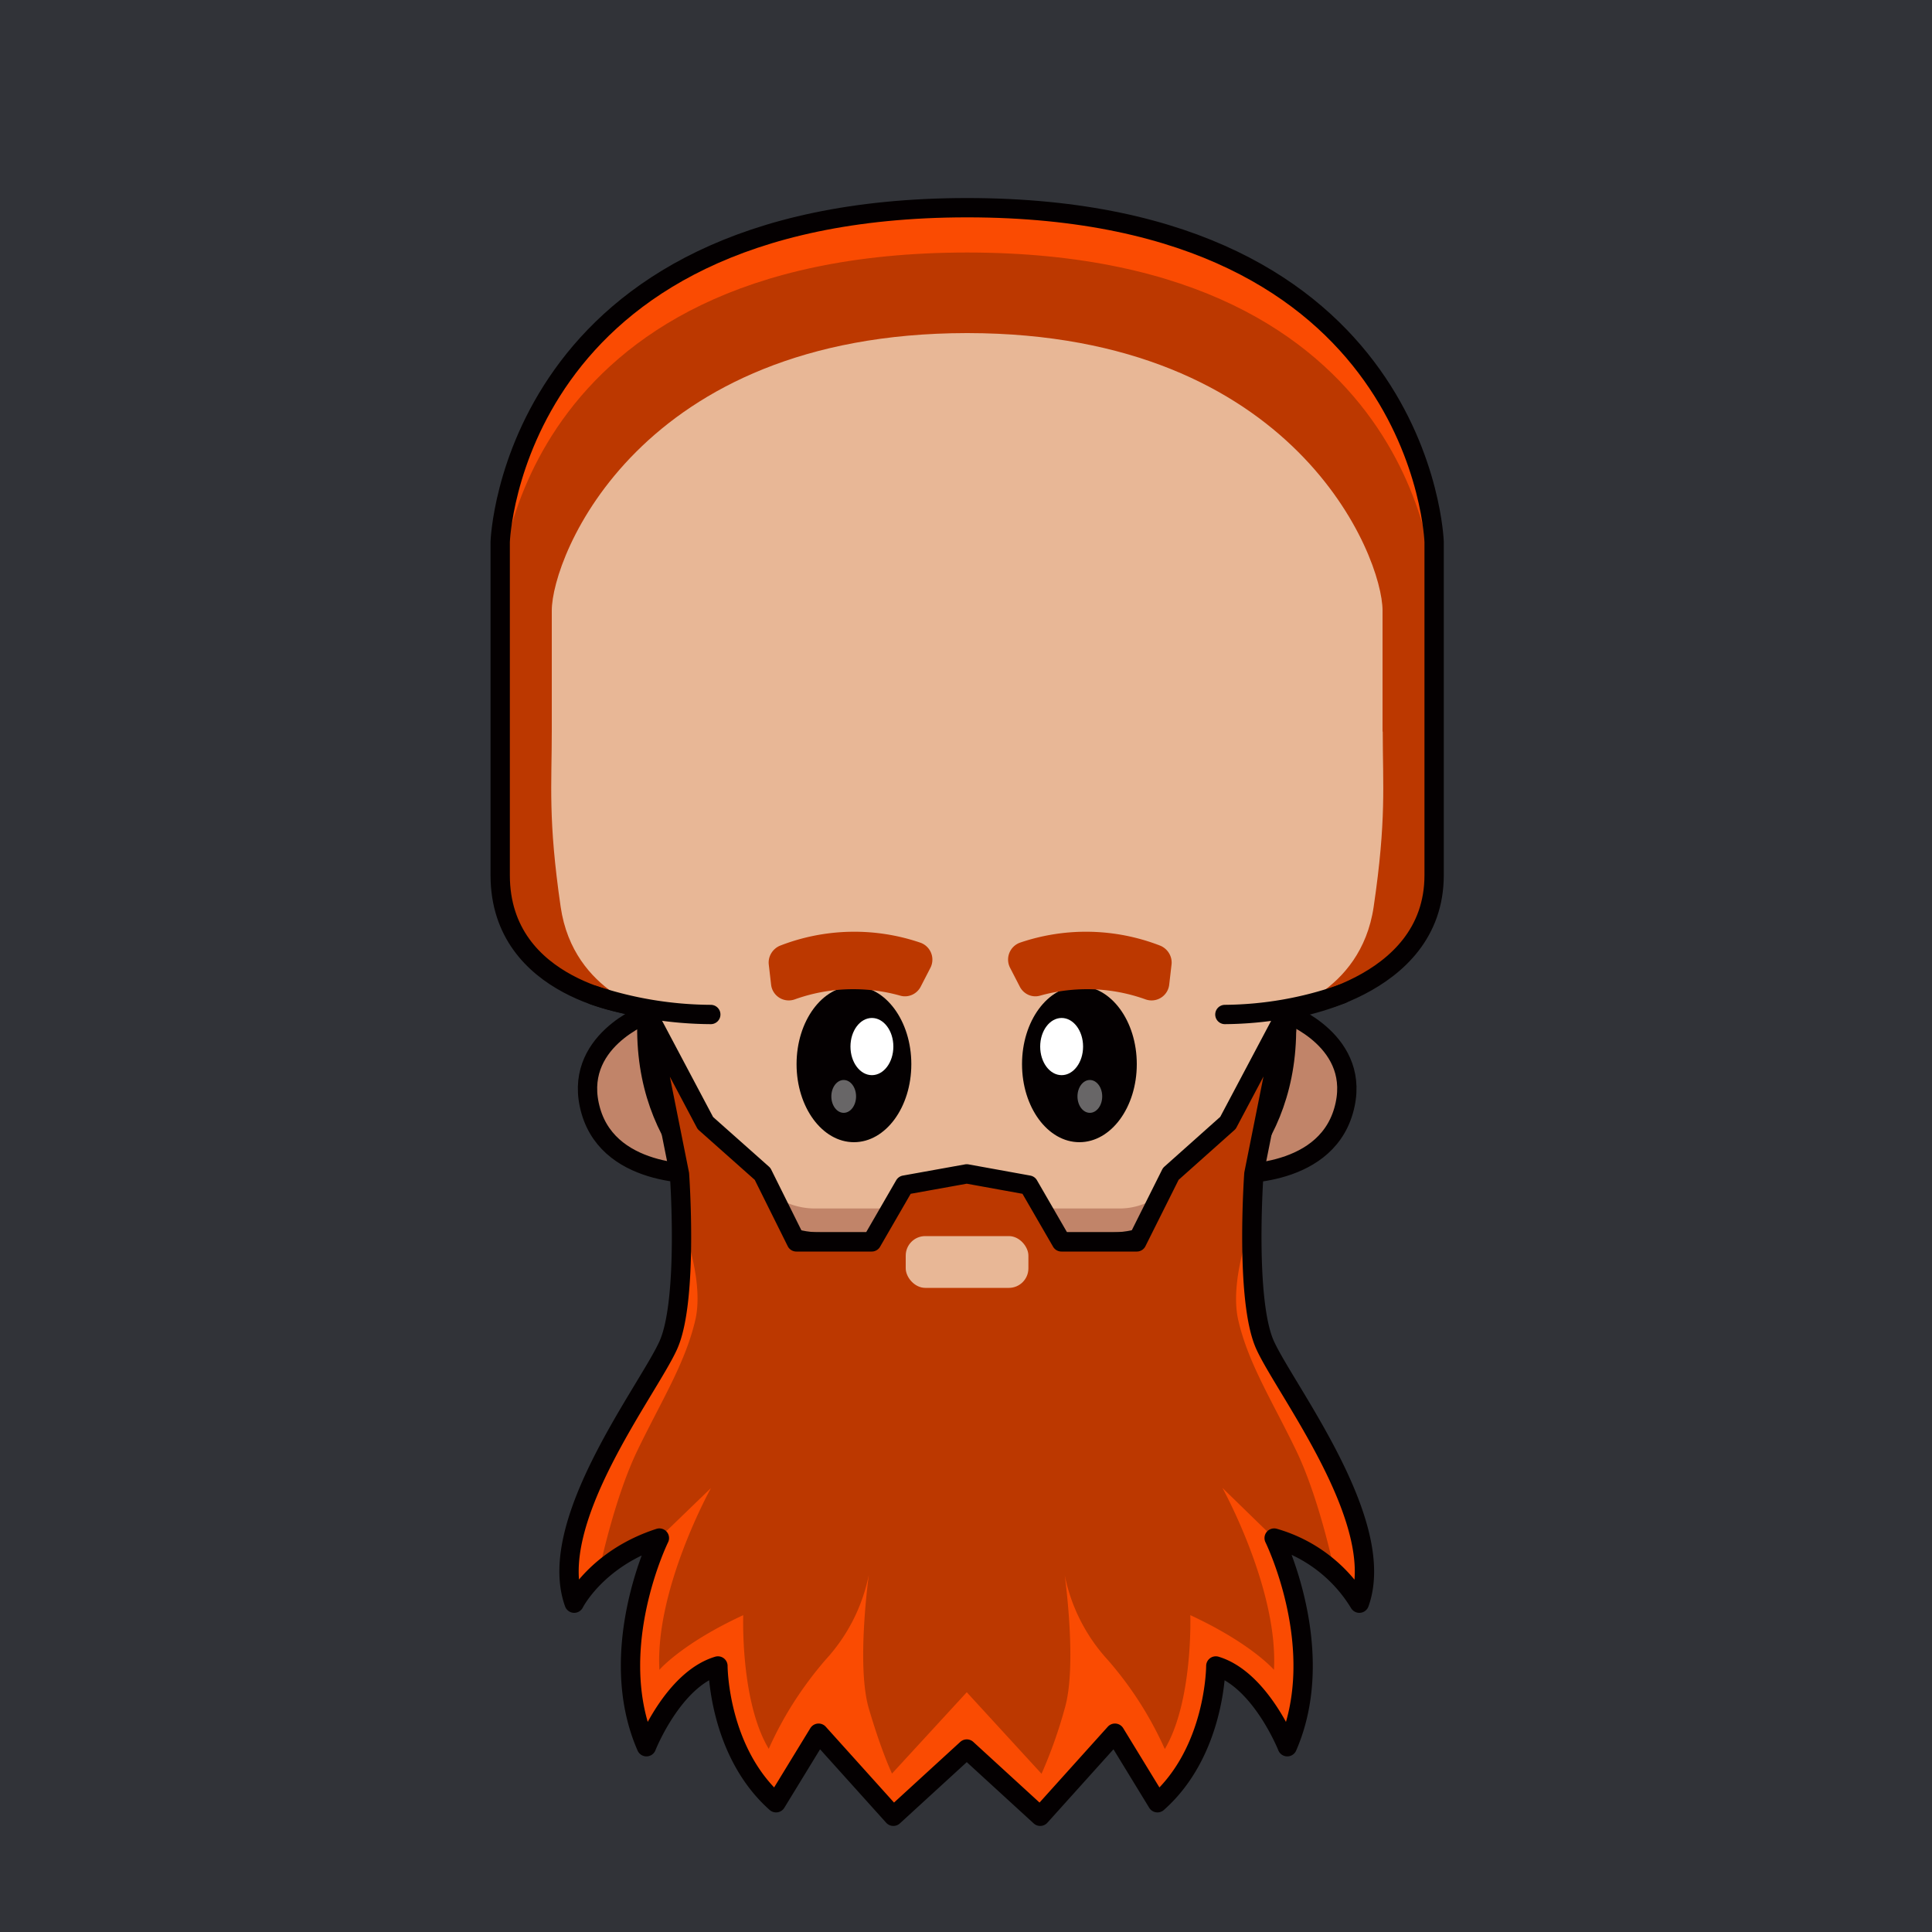 <svg id="a" xmlns="http://www.w3.org/2000/svg" viewBox="0 0 1000 1000"><defs><style>.d{isolation:isolate;opacity:.4}.d,.e,.h,.i,.j,.k,.l{stroke-width:0}.d,.i{fill:#fff}.e{fill:#fa4b02}.m{fill:none}.h{fill:#c18469}.m{stroke:#040001;stroke-linecap:round;stroke-linejoin:round;stroke-width:10px}.j{fill:#bc3800}.k{fill:#e8b796}.l{fill:#040001}</style></defs><path id="b" d="M-2 0h1002.6v1000H-2V0Z" style="fill:#313338;stroke-width:0"/><g id="c"><path d="M.6 0h1000v1000H.6V0Z" style="fill:none;stroke-width:0"/><path class="h" d="M365.1 607.5s-49 3.4-59.3-32.5 27.8-50.4 27.8-50.4 5.5 46 31.5 83v-.1Z"/><path class="m" d="M365.1 607.5s-49 3.4-59.3-32.5 29.4-50.4 29.4-50.4 3.9 46 30 83l-.1-.1Z"/><path class="h" d="M636 607.5s49 3.4 59.4-32.5-27.8-50.4-27.8-50.4-5.5 46-31.5 83l-.1-.1Z"/><path class="m" d="M636 607.5s49 3.4 59.4-32.5-29.4-50.4-29.4-50.4-3.9 46-30 83v-.1Z"/><path class="k" d="M666 533.1v-1.5c-1.2-59.9-60.6-78.6-133-78.6h-65.3c-72.3 0-131.7 18.7-132.9 78.6v2.5c.9 68.6 53.7 97.6 73.1 106 4.3 1.9 8.9 2.8 13.5 2.8h158c4.7 0 9.2-1 13.5-2.7 19.4-8.4 72.3-37.5 73.1-106v-1.1Z"/><path class="h" d="M592.9 622.8a34.4 34.4 0 0 1-13.5 2.7h-158a37 37 0 0 1-13.5-2.7c-18.6-8-68-35.1-72.7-97.7l-.4 6.5v2.5c.9 68.6 53.7 97.6 73.1 106 4.3 1.9 8.9 2.8 13.5 2.8h158c4.6 0 9.2-1 13.5-2.8 19.4-8.3 72.3-37.4 73.1-106v-2.5a73 73 0 0 0-.4-6.6c-4.8 62.7-54.1 89.7-72.8 97.8h.1Z"/><ellipse class="l" cx="442" cy="550.8" rx="29.7" ry="40.4"/><ellipse class="i" cx="451.3" cy="541.7" rx="11.1" ry="14.8"/><ellipse class="d" cx="436.7" cy="567.5" rx="6.4" ry="8.5"/><ellipse class="l" cx="558.7" cy="550.8" rx="29.7" ry="40.4"/><ellipse class="i" cx="549.5" cy="541.7" rx="11.1" ry="14.8"/><ellipse class="d" cx="564.1" cy="567.5" rx="6.4" ry="8.5"/><path class="m" d="M666 533.1v-.6h0v-.9c-1.2-59.9-60.6-78.6-133-78.6h-65.3c-72.3 0-131.7 18.7-132.9 78.6v1h0v1.5h0c.8 64.5 47.7 94 69.4 104.3 6.3 3 13.2 4.5 20.2 4.4h152c7 0 13.9-1.5 20.2-4.4 21.7-10.2 68.5-39.8 69.3-104.3h0l.1-1Z"/><path class="j" d="M500.8 107.5h-.4c-236 .2-241.5 173-241.5 173V453c0 59.9 76.3 71.7 76.3 71.7 41.3 0 36.6-43.8 60.8-43.8h209.2c24.2 0 19.5 43.8 60.8 43.8 0 0 76.3-11.9 76.3-71.7V280.5s-5.4-172.8-241.5-173Z"/><path class="e" d="M500.8 107.5h-.4c-236 .2-241.5 173-241.5 173v23.2s5.5-172.8 241.5-173h.4c236 .2 241.5 173 241.5 173v-23.2s-5.4-172.8-241.5-173Z"/><path class="d" d="M577.5 238.3a14.6 14.6 0 0 1 16.7-22.2c19.3 6.5 48.8 20.6 67.6 48.5 30 44.4 10.9 86.2-11.8 72.3s-11.1-36.7-43.5-67.1a222 222 0 0 1-29-31.5Z"/><path class="m" d="M500.8 107.5h-.4c-236 .2-241.5 173-241.5 173V453c0 59.9 70 67.5 70 67.5 41.3 0 42.9-39.6 67.2-39.6h209c24.4 0 18.9 41.7 60.2 41.7 0 0 77-9.8 77-69.6V280.5s-5.4-172.8-241.5-173Z"/><path class="k" d="M715.6 378.7V316c0-27.7-44.9-143.4-214.8-143.6h-.4c-170 .2-214.8 115.9-214.8 143.6v62.6c0 27.9-2 45.4 4.6 90.8s49.6 55 49.6 55l20.6 13.7 32.7-38.2h215l32.7 38.2 20.6-13.8s42.9-9.5 49.6-54.9 4.7-63 4.7-90.8l-.1.1Z"/><path class="m" d="M694.6 514.5a187 187 0 0 1-60.6 10.6m-326.7-10a195 195 0 0 0 60.6 10"/><path class="j" d="M538.5 515.3c18-5 37-4.3 54.5 2a9.2 9.2 0 0 0 12.2-7.8l1.2-10.4c.4-4.1-2-8-5.8-9.6a106 106 0 0 0-72.6-1.6 9.3 9.3 0 0 0-5.2 13l5 9.7c2 4 6.5 6 10.7 4.7Zm-72.7 0c-18-5-37-4.3-54.5 2a9.2 9.2 0 0 1-12.2-7.8l-1.2-10.4c-.4-4.1 2-8 5.8-9.6a106 106 0 0 1 72.6-1.6 9.3 9.3 0 0 1 5.3 13l-5 9.7c-2 4-6.6 6-10.8 4.7Zm189 180.9c-10.5-23.2-5.8-88.6-5.8-88.6l16.6-83-30 56.6-29.6 26.4-17.6 35.2h-39l-17-29.4-32-5.8-32.2 5.8-17 29.4h-39l-17.5-35.2-29.6-26.3-30-56.6 16.6 83s4.7 65.3-5.8 88.6-63.8 91.7-48.7 133.5c0 0 11.6-23.2 44.1-33.7 0 0-28.6 58-6.7 108 0 0 13.7-34.8 37-41.8 0 0 0 44.1 30.1 70.8l22-36 38.7 43 38-34.8 38 34.8 38.7-43 22 36c30.2-26.7 30.2-70.8 30.2-70.8 23.2 7 37 41.8 37 41.8 21.8-50-6.8-108-6.8-108a76 76 0 0 1 44.1 33.7c15-41.8-38.3-110.4-48.8-133.6Z"/><path class="e" d="M309.9 814.1s7.7-37.8 20-63.3 24.8-45.2 30-67.6-9-55.8-9-55.8 5.1 30-3.9 59.4-20.6 40.4-40.9 81.6-9 61.4-9 61.4L310 814l-.1.1Zm381 0s-7.7-37.8-20-63.3-24.9-45.2-30-67.6 9-55.8 9-55.8-5.2 30 3.8 59.4 20.6 40.4 41 81.6 8.8 61.4 8.8 61.4L691 814l-.1.1ZM551 815.2v-.1.1Zm123.2 39.9c-.8-29.2-14.8-59-14.8-59l-26.7-26s29 52.3 26.7 94.2c0 0-11.6-13.6-43.3-28.3 0 0 1.5 44.5-13.2 69.3a184.2 184.2 0 0 0-29.4-46 91.6 91.6 0 0 1-22.4-44c.3 2.4 6.4 47.3 0 69a242 242 0 0 1-12 33.8l-38.7-42.2-38.7 42.1s-5.4-11.2-12-33.7c-6.4-21.8-.3-66.6 0-69.2a91.5 91.5 0 0 1-22.4 44c-12 13.9-22 29.4-29.4 46.1-14.8-24.7-13.2-69.2-13.2-69.2-31.8 14.7-43.4 28.3-43.4 28.3-2.3-41.9 26.7-94.1 26.7-94.1L341.3 796s-14 29.8-14.8 59 8 49 8 49c10.3-28.6 37-41.8 37-41.8 2.3 47.6 30.2 70.8 30.2 70.8l22-36 38.7 43 38-34.8 38 34.8 38.6-43 22.1 36s27.9-23.2 30.2-70.8c0 0 26.6 13.2 37 41.8-.1 0 8.8-19.8 8-49l-.1.1Z"/><path class="m" d="M654.8 696.2c-10.5-23.2-5.8-88.6-5.8-88.6l16.6-83-30 56.6-29.6 26.4-17.6 35.2h-39l-17-29.4-32-5.8-32.2 5.8-17 29.4h-39l-17.5-35.2-29.6-26.3-30-56.6 16.6 83s4.7 65.3-5.8 88.6-63.8 91.7-48.7 133.5c0 0 11.6-23.2 44.1-33.7 0 0-28.6 58-6.7 108 0 0 13.7-34.8 37-41.8 0 0 0 44.1 30.1 70.8l22-36 38.7 43 38-34.8 38 34.8 38.7-43 22 36c30.2-26.7 30.2-70.8 30.2-70.8 23.2 7 37 41.8 37 41.8 21.8-50-6.8-108-6.8-108a76 76 0 0 1 44.1 33.7c15-41.8-38.3-110.4-48.8-133.6h0Z"/><rect class="k" x="468.8" y="639.8" width="63.5" height="26.8" rx="10.1" ry="10.1"/></g></svg>